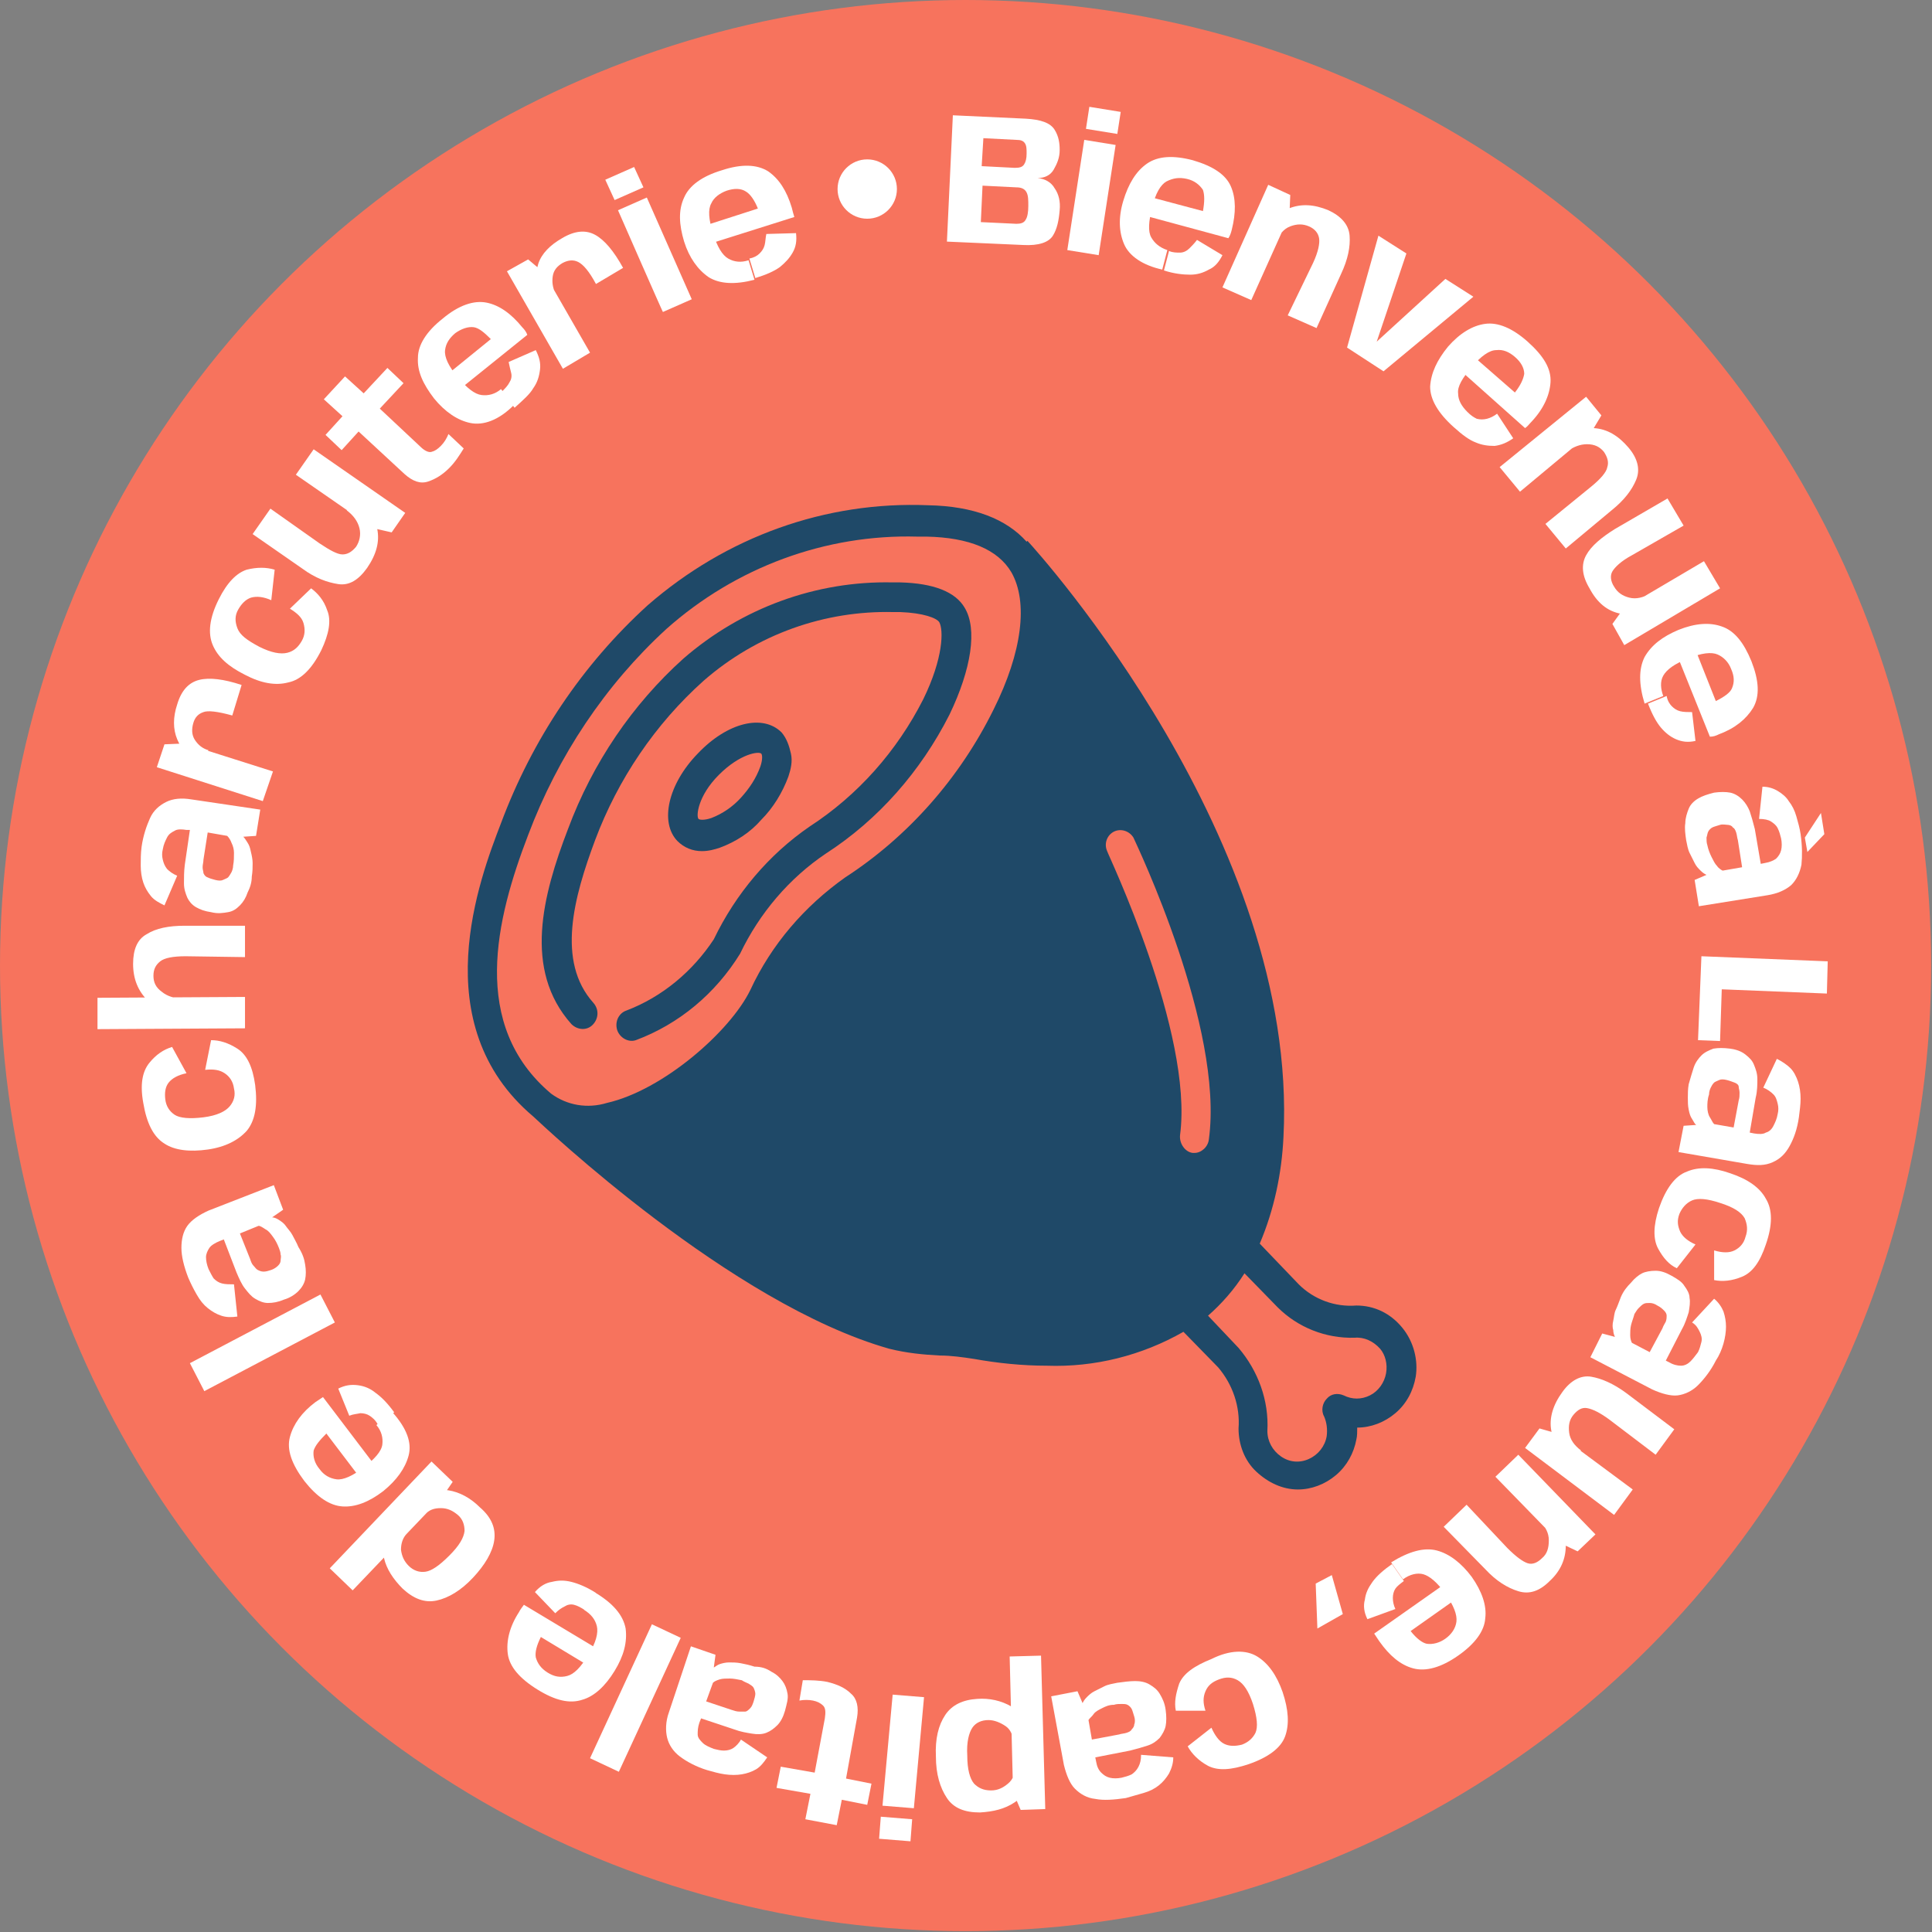 <svg xmlns="http://www.w3.org/2000/svg" xmlns:xlink="http://www.w3.org/1999/xlink" id="Calque_2_00000171686461555140773930000007069312494276185743_" x="0px" y="0px" viewBox="0 0 227.9 227.9" style="enable-background:new 0 0 227.9 227.9;" xml:space="preserve"><rect x="0" y="0" width="227.9" height="227.9" fill="#808080" stroke="none"/><style type="text/css">	.st0{fill:#F7735D;}	.st1{fill:#1F4968;}	.st2{fill:#FFFFFF;}</style><g id="Calque_1-2">	<g>		<g>			<circle class="st0" cx="113.9" cy="113.9" r="113.9"></circle>			<g>				<path class="st1" d="M69.9,120.9c0.7-0.7,0.8-1.8,0.1-2.6c-4.4-4.9-2.3-12.5,0.2-19.2l0,0c2.7-7.2,7.1-13.7,12.8-18.8     c6.3-5.5,14.3-8.3,22.4-8.1h0.8c2.7,0.1,4.3,0.7,4.6,1.2c0.5,0.9,0.5,4.2-1.9,9.1l0,0c-3.1,6.1-7.7,11.3-13.4,15     c-4.8,3.3-8.7,7.9-11.3,13.3c-2.5,3.8-6.1,6.8-10.3,8.4c-0.9,0.3-1.4,1.3-1.1,2.3c0.3,0.9,1.3,1.5,2.2,1.2     c5.1-1.9,9.4-5.5,12.3-10.2c2.3-4.8,5.8-8.9,10.1-11.8c6.2-4,11.2-9.7,14.6-16.4c2.6-5.4,3.3-10.1,1.8-12.6     c-1.1-1.9-3.7-2.9-7.6-3h-0.9c-9-0.2-17.8,3-24.7,9C74.6,83.1,69.9,90,67,97.8c-3,7.8-5.3,16.6,0.4,23     C68.1,121.5,69.2,121.6,69.9,120.9L69.9,120.9L69.9,120.9z"></path>				<path class="st1" d="M84.9,100c1.9-0.7,3.6-1.8,4.9-3.3c1.4-1.4,2.5-3.2,3.2-5.1c0.3-0.9,0.5-1.8,0.3-2.7s-0.5-1.8-1.1-2.5     c-2.2-2.2-6.4-1.2-9.9,2.5c-3.5,3.6-4.5,8.1-2.4,10.3l0,0c0.8,0.8,1.8,1.2,2.9,1.2C83.6,100.4,84.3,100.2,84.9,100L84.9,100     L84.9,100z M82.4,96.6c-0.3-0.3-0.1-2.7,2.4-5.2s4.7-2.8,5-2.5c0.1,0.1,0.2,0.6-0.1,1.5c-0.5,1.4-1.3,2.6-2.3,3.7     c-1,1.1-2.2,1.9-3.5,2.4C83,96.8,82.5,96.7,82.4,96.6C82.4,96.6,82.4,96.6,82.4,96.6z"></path>				<path class="st1" d="M165.4,156.6c-1.4-1.7-3.3-2.6-5.4-2.6c-2.5,0.2-5-0.7-6.8-2.5l-4.6-4.8l0,0c1.7-4,2.6-8.3,2.8-12.6     c1.8-34.9-28.9-68.9-30.2-70.3l-0.1,0.1c-2.4-2.7-6.3-4.2-11.6-4.3c-12.1-0.5-23.8,3.7-33.1,11.8c-7.7,7-13.6,15.8-17.3,25.7     c-2.5,6.5-9.1,23.7,3.8,34.6c1.2,1.1,23.3,22.1,42,27.4l0,0c2,0.5,4,0.7,6,0.8c1.3,0,2.7,0.2,4,0.4c2.8,0.5,5.7,0.8,8.6,0.8     c5.6,0.2,11.2-1.2,16.1-4l4.1,4.2l0,0c1.7,2,2.6,4.6,2.4,7.2c0,1.9,0.7,3.8,2.1,5.1s3.1,2.1,4.9,2.1c1.6,0,3.2-0.6,4.5-1.7     s2.1-2.6,2.4-4.2c0.1-0.4,0.1-0.9,0.1-1.4c1.6,0,3.2-0.6,4.5-1.7s2.1-2.6,2.4-4.3C167.3,160.5,166.8,158.3,165.4,156.6     L165.4,156.6L165.4,156.6z M130.6,100.4c-0.4-0.9,0-1.9,0.8-2.3c0.8-0.4,1.8-0.1,2.3,0.7c0.4,0.9,10.7,22.4,8.9,35.6     c-0.1,0.9-0.9,1.6-1.7,1.6c-0.1,0-0.2,0-0.2,0c-0.9-0.1-1.6-1.1-1.5-2.1C140.8,121.8,130.6,100.6,130.6,100.4L130.6,100.4     L130.6,100.4z M62.3,98.5c3.5-9.3,9.1-17.7,16.3-24.3c8.2-7.3,18.8-11.2,29.6-10.9c0.4,0,0.7,0,1.1,0c5,0.1,8.4,1.5,10,4.2     c2,3.5,1.3,9.4-2.1,16.2l0,0c-4,8.1-10.1,15-17.5,19.8c-4.8,3.4-8.7,7.9-11.2,13.3c-2.4,4.9-10.3,11.8-16.9,13.3l0,0     c-2.3,0.7-4.7,0.3-6.6-1.1C55.4,120.9,58.5,108.4,62.3,98.5L62.3,98.5L62.3,98.5z M163.5,162c-0.2,1.1-0.9,2.1-1.9,2.6     c-1,0.5-2.1,0.5-3.1,0c-0.7-0.3-1.5-0.2-2,0.4c-0.5,0.5-0.7,1.4-0.3,2.1c0.3,0.7,0.4,1.5,0.3,2.3c-0.2,1.2-1,2.2-2.1,2.7     s-2.3,0.4-3.3-0.3c-1-0.7-1.6-1.8-1.6-3c0.2-3.6-1.1-7.1-3.4-9.8l-3.6-3.8l0,0c1.6-1.4,3.1-3.1,4.3-5l3.9,4l0,0     c2.4,2.4,5.7,3.7,9.1,3.6c1.1-0.1,2.2,0.4,3,1.3C163.4,159.8,163.7,160.9,163.5,162L163.5,162L163.5,162z"></path>			</g>			<g>				<path class="st2" d="M112.4,13.6l8.6,0.4c1.8,0.1,2.9,0.5,3.4,1.3s0.6,1.6,0.6,2.4c0,0.9-0.3,1.6-0.7,2.3c-0.4,0.7-1.1,1-1.9,1     c0.9,0.1,1.6,0.5,2,1.2c0.5,0.7,0.7,1.6,0.6,2.6c-0.1,1.2-0.3,2.2-0.8,3c-0.5,0.8-1.7,1.2-3.5,1.1l-9-0.4L112.4,13.6z      M119.9,26.4c0.5,0,0.9-0.1,1.1-0.5c0.2-0.3,0.3-0.9,0.3-1.6c0-0.7,0-1.2-0.2-1.6s-0.6-0.6-1.2-0.6l-4-0.2l-0.2,4.3L119.9,26.4     L119.9,26.4z M119.7,19.8c0.6,0,0.9-0.1,1.1-0.4s0.3-0.7,0.3-1.3c0-0.5,0-0.9-0.2-1.2c-0.2-0.3-0.5-0.4-1-0.4l-3.9-0.2l-0.2,3.3     L119.7,19.8L119.7,19.8z"></path>				<path class="st2" d="M127.9,16.5l3.7,0.6l-2,13l-3.7-0.6L127.9,16.5L127.9,16.5z M132.2,13.2l-0.4,2.6l-3.7-0.6l0.4-2.6     L132.2,13.2z"></path>				<path class="st2" d="M132.6,28.8c-0.6-1.4-0.7-3.1-0.1-5.1c0.6-2,1.5-3.5,2.8-4.4c1.3-0.9,3.1-1,5.4-0.4     c2.4,0.7,3.9,1.7,4.5,3.1c0.6,1.4,0.6,3.1,0.1,5.1c-0.1,0.4-0.2,0.7-0.4,1l-9.6-2.6l0.6-2.2l6,1.6c0.2-1.1,0.2-1.9,0-2.5     c-0.4-0.6-1-1.1-1.9-1.3c-0.9-0.2-1.6-0.1-2.4,0.3c-0.7,0.4-1.3,1.4-1.7,3.1c-0.4,1.6-0.5,2.8-0.1,3.5c0.4,0.7,1,1.2,1.9,1.5     l-0.6,2.3C134.8,31.3,133.2,30.2,132.6,28.8L132.6,28.8z M139.2,29.8c0.4,0,0.8-0.2,1.1-0.5c0.3-0.3,0.6-0.6,0.9-1l3,1.8     c-0.4,0.8-0.9,1.4-1.6,1.7c-0.7,0.4-1.4,0.6-2.2,0.6c-0.8,0-1.9-0.1-3.1-0.5l0.6-2.3C138.3,29.8,138.8,29.8,139.2,29.8     L139.2,29.8z"></path>				<path class="st2" d="M149.6,21.8l2.6,1.2l-0.1,2.4l-4.5,10l-3.4-1.5L149.6,21.8L149.6,21.8z M154.9,31c0.6-1.3,0.8-2.3,0.7-2.9     s-0.5-1.1-1.2-1.4c-0.7-0.3-1.4-0.3-2.2,0s-1.3,1-1.8,1.9l-1.3-1.5c0.5-1.1,1.5-1.9,2.9-2.5c1.5-0.6,3-0.5,4.7,0.2     c1.5,0.7,2.4,1.7,2.5,3s-0.2,2.8-1,4.5l-2.9,6.4l-3.4-1.5L154.9,31L154.9,31z"></path>				<path class="st2" d="M162.6,27.8l3.3,2.1l-3.5,10.4h0l8.1-7.4l3.3,2.1l-10.6,8.8l-4.3-2.8L162.6,27.8L162.6,27.8z"></path>				<path class="st2" d="M168.7,45.6c0.1-1.6,0.8-3.1,2.1-4.7c1.4-1.6,2.9-2.5,4.4-2.7s3.2,0.5,5,2.1c1.9,1.7,2.8,3.2,2.7,4.8     c-0.1,1.5-0.8,3.1-2.2,4.6c-0.3,0.3-0.5,0.6-0.8,0.8l-7.4-6.6l1.5-1.7l4.7,4.1c0.7-0.9,1-1.6,1.1-2.2c0-0.7-0.4-1.4-1.1-2     c-0.7-0.6-1.4-0.9-2.2-0.8c-0.8,0-1.8,0.7-2.9,2c-1.1,1.3-1.7,2.3-1.6,3.1c0,0.8,0.4,1.5,1.1,2.2l-1.6,1.8     C169.6,48.7,168.7,47.1,168.7,45.6L168.7,45.6z M174.2,49.4c0.4,0.1,0.8,0.1,1.2,0c0.4-0.1,0.8-0.3,1.2-0.6l1.9,2.9     c-0.7,0.5-1.4,0.8-2.2,0.9c-0.8,0-1.5-0.1-2.2-0.4c-0.8-0.3-1.6-0.9-2.6-1.8l1.6-1.8C173.5,49,173.8,49.2,174.2,49.4L174.2,49.4     z"></path>				<path class="st2" d="M187.1,46.8l1.8,2.2l-1.2,2l-8.4,7l-2.4-2.9L187.1,46.8L187.1,46.8z M187.7,57.4c1.1-0.9,1.8-1.7,1.9-2.3     c0.2-0.6,0-1.2-0.4-1.8c-0.5-0.6-1.1-0.9-2-0.9c-0.8,0-1.6,0.3-2.4,0.9l-0.5-1.9c0.9-0.7,2.1-1,3.7-0.9c1.6,0.1,2.9,0.9,4.1,2.3     c1.1,1.3,1.4,2.6,0.9,3.8s-1.4,2.4-2.9,3.6l-5.4,4.5l-2.4-2.9L187.7,57.4L187.7,57.4z"></path>				<path class="st2" d="M192.5,65.5c-1.3,0.7-2,1.4-2.3,1.9s-0.2,1.2,0.2,1.8c0.4,0.7,1,1.1,1.8,1.3c0.8,0.2,1.6,0,2.5-0.5l0.3,2     c-1,0.6-2.2,0.7-3.8,0.4s-2.8-1.3-3.7-3c-0.9-1.5-1-2.8-0.4-3.9c0.6-1.1,1.8-2.1,3.4-3.1l6.2-3.6l1.9,3.2L192.5,65.5L192.5,65.5     z M191.5,71.8l9.5-5.6l1.9,3.2l-11.3,6.7l-1.4-2.5L191.5,71.8L191.5,71.8z"></path>				<path class="st2" d="M194,77.5c0.8-1.4,2.1-2.4,4-3.2c2-0.8,3.7-0.9,5.1-0.4c1.5,0.5,2.6,1.9,3.5,4.1c0.9,2.3,1,4.1,0.2,5.5     c-0.8,1.3-2.1,2.4-4,3.1c-0.4,0.2-0.7,0.3-1.1,0.3l-3.7-9.2l2.1-0.8l2.3,5.8c1-0.5,1.7-1,1.9-1.5c0.3-0.7,0.3-1.4-0.1-2.3     c-0.3-0.8-0.9-1.4-1.6-1.7s-1.9-0.2-3.5,0.5c-1.6,0.6-2.5,1.3-2.9,2c-0.4,0.7-0.3,1.6,0,2.4l-2.2,0.9     C193.3,80.7,193.3,78.9,194,77.5L194,77.5z M197.2,83.3c0.3,0.3,0.6,0.5,1,0.6c0.4,0.1,0.9,0.1,1.4,0.1l0.4,3.4     c-0.9,0.2-1.6,0.1-2.3-0.2c-0.7-0.3-1.3-0.8-1.8-1.4c-0.5-0.6-1-1.5-1.5-2.8l2.2-0.9C196.7,82.7,197,83.1,197.2,83.3L197.2,83.3     z"></path>				<path class="st2" d="M198.8,97.1c0-0.6,0.2-1.2,0.4-1.7c0.2-0.5,0.6-0.9,1.1-1.2c0.5-0.3,1.1-0.5,1.9-0.7c0.7-0.1,1.4-0.1,1.9,0     s1,0.4,1.4,0.8c0.4,0.4,0.7,0.9,0.9,1.4c0.2,0.6,0.4,1.3,0.6,2.1l0.7,4.1l0.5-0.1c0.6-0.1,1-0.3,1.3-0.5c0.3-0.3,0.5-0.6,0.6-1     s0.1-0.9,0-1.4c-0.1-0.4-0.2-0.8-0.4-1.2s-0.5-0.6-0.8-0.8s-0.8-0.3-1.4-0.3l0.4-3.8c0.7,0,1.3,0.2,1.8,0.5s1,0.7,1.3,1.2     c0.4,0.5,0.7,1.1,0.9,1.8s0.4,1.4,0.5,2.1c0.2,1.4,0.2,2.6,0.1,3.6c-0.2,1-0.6,1.8-1.2,2.4c-0.7,0.6-1.6,1-2.8,1.2l-8.1,1.3     l-0.5-3.1l1.4-0.6c-0.2-0.1-0.4-0.2-0.7-0.5s-0.5-0.5-0.7-0.9c-0.2-0.4-0.4-0.8-0.6-1.2s-0.3-1-0.4-1.5     C198.8,98.4,198.7,97.7,198.8,97.1L198.8,97.1z M201.9,101.1c0.2,0.4,0.4,0.8,0.6,1c0.2,0.3,0.5,0.5,0.7,0.6l2.3-0.4l-0.5-3.2     c-0.1-0.3-0.1-0.6-0.2-0.9c-0.1-0.3-0.2-0.5-0.4-0.6c-0.1-0.2-0.4-0.3-0.6-0.3s-0.6-0.1-0.9,0s-0.7,0.2-0.9,0.3     c-0.2,0.1-0.4,0.3-0.5,0.5s-0.1,0.4-0.2,0.7c0,0.3,0,0.6,0.1,0.9C201.5,100.2,201.7,100.7,201.9,101.1L201.9,101.1z M214.8,95.9     l0.4,2.5l-2,2.1l-0.3-1.7L214.8,95.9L214.8,95.9z"></path>				<path class="st2" d="M215.6,113.4l-0.1,3.8l-12.4-0.5l-0.2,6.1l-2.6-0.1l0.4-9.9L215.6,113.4L215.6,113.4z"></path>				<path class="st2" d="M199.8,125.9c0.2-0.6,0.6-1.1,0.9-1.4c0.4-0.4,0.9-0.6,1.4-0.8c0.6-0.1,1.2-0.1,2,0     c0.7,0.1,1.3,0.3,1.8,0.7s0.8,0.7,1,1.2c0.2,0.5,0.4,1,0.4,1.7c0,0.6,0,1.4-0.2,2.2l-0.7,4.1l0.5,0.1c0.6,0.1,1.1,0.1,1.4-0.1     c0.4-0.1,0.7-0.4,0.9-0.8c0.2-0.4,0.4-0.8,0.5-1.4c0.1-0.4,0.1-0.8,0-1.2s-0.2-0.8-0.5-1.1c-0.3-0.3-0.7-0.6-1.2-0.8l1.6-3.4     c0.6,0.3,1.2,0.7,1.6,1.1s0.7,1,0.9,1.6c0.2,0.6,0.3,1.3,0.3,2c0,0.7-0.1,1.4-0.2,2.2c-0.2,1.4-0.6,2.5-1.1,3.4     c-0.5,0.9-1.1,1.5-2,1.9s-1.8,0.4-3,0.2l-8.1-1.4l0.6-3.1l1.5-0.1c-0.2-0.1-0.3-0.4-0.5-0.7s-0.3-0.6-0.4-1.1s-0.1-0.9-0.1-1.4     c0-0.5,0-1,0.1-1.6C199.4,127.2,199.6,126.5,199.8,125.9L199.8,125.9z M201.4,130.6c0,0.4,0.1,0.9,0.3,1.2s0.3,0.6,0.5,0.8     l2.3,0.4l0.6-3.2c0.1-0.3,0.1-0.6,0.1-0.9s-0.1-0.5-0.1-0.7s-0.2-0.4-0.5-0.5s-0.5-0.2-0.9-0.3s-0.7-0.1-0.9,0     c-0.2,0.1-0.5,0.2-0.6,0.3c-0.2,0.2-0.3,0.4-0.4,0.6s-0.2,0.5-0.2,0.8C201.4,129.7,201.4,130.2,201.4,130.6L201.4,130.6z"></path>				<path class="st2" d="M199,138.2c1.4-0.6,3.1-0.5,5.1,0.2c2.1,0.7,3.5,1.7,4.2,3c0.8,1.3,0.8,3.1,0,5.4c-0.7,2.1-1.6,3.3-2.8,3.8     c-1.2,0.5-2.3,0.6-3.3,0.4v-3.5c1,0.3,1.8,0.3,2.4,0c0.6-0.3,1.1-0.8,1.3-1.6c0.3-0.8,0.2-1.5-0.1-2.2c-0.4-0.7-1.3-1.3-2.9-1.8     c-1.5-0.5-2.6-0.6-3.3-0.3s-1.2,0.9-1.5,1.6c-0.3,0.8-0.2,1.4,0.1,2.1c0.3,0.6,0.9,1.1,1.8,1.5l-2.2,2.8     c-0.9-0.4-1.6-1.2-2.2-2.3c-0.6-1.1-0.6-2.7,0.1-4.8C196.5,140.2,197.6,138.7,199,138.2L199,138.2z"></path>				<path class="st2" d="M192.4,151.3c0.4-0.5,0.9-0.9,1.3-1.1s1-0.3,1.6-0.3c0.6,0,1.2,0.2,1.9,0.6c0.7,0.4,1.2,0.7,1.5,1.2     c0.3,0.4,0.6,0.9,0.6,1.4c0.1,0.5,0,1.1-0.1,1.7c-0.2,0.6-0.4,1.3-0.8,2l-1.9,3.7l0.4,0.2c0.5,0.3,1,0.4,1.4,0.4     s0.8-0.2,1.1-0.5c0.3-0.3,0.6-0.7,0.9-1.1c0.2-0.4,0.3-0.8,0.4-1.2s0-0.8-0.2-1.2c-0.2-0.4-0.4-0.8-0.9-1.1l2.6-2.8     c0.5,0.4,0.9,1,1.1,1.5c0.2,0.6,0.3,1.2,0.3,1.8c0,0.6-0.1,1.3-0.3,2c-0.2,0.7-0.5,1.4-0.9,2c-0.6,1.2-1.4,2.2-2.1,2.9     s-1.6,1.1-2.4,1.2s-1.9-0.2-3-0.7l-7.3-3.8l1.4-2.8l1.5,0.4c-0.1-0.2-0.2-0.5-0.2-0.8c-0.1-0.3-0.1-0.7,0-1.1s0.1-0.9,0.3-1.3     s0.4-1,0.6-1.5C191.5,152.3,191.9,151.8,192.4,151.3L192.4,151.3z M192.4,156.3c-0.1,0.4-0.1,0.9-0.1,1.2c0,0.4,0.1,0.7,0.2,0.9     l2.1,1.1l1.5-2.8c0.1-0.3,0.3-0.6,0.4-0.8c0.1-0.3,0.1-0.5,0.1-0.7s-0.1-0.4-0.3-0.6s-0.4-0.4-0.8-0.6c-0.3-0.2-0.6-0.3-0.9-0.3     c-0.3,0-0.5,0-0.7,0.1s-0.4,0.3-0.6,0.5s-0.3,0.4-0.5,0.7C192.7,155.4,192.5,155.9,192.4,156.3L192.4,156.3z"></path>				<path class="st2" d="M183.7,169.1l8.9,6.6l-2.2,3l-10.5-7.9l1.7-2.3L183.7,169.1L183.7,169.1z M189.9,167.5     c-1.2-0.9-2.1-1.3-2.7-1.4s-1.1,0.2-1.6,0.8c-0.5,0.6-0.6,1.3-0.5,2.1s0.6,1.5,1.4,2.1l-1.7,1c-0.9-0.7-1.5-1.8-1.8-3.3     c-0.3-1.5,0.2-3.1,1.3-4.6c1-1.4,2.2-2,3.4-1.8s2.6,0.8,4.1,1.9l5.7,4.3l-2.2,3L189.9,167.5L189.9,167.5z"></path>				<path class="st2" d="M177.8,182.6c1,1,1.8,1.6,2.4,1.8s1.2-0.1,1.7-0.6c0.6-0.5,0.8-1.2,0.8-2.1s-0.4-1.6-1.1-2.3l1.9-0.7     c0.8,0.8,1.2,2,1.2,3.6s-0.6,3-1.9,4.2c-1.2,1.2-2.4,1.6-3.7,1.2c-1.3-0.4-2.6-1.2-3.9-2.6l-4.9-5l2.7-2.6L177.8,182.6     L177.8,182.6z M188.2,181l-2.1,2l-2.1-1l-7.6-7.8l2.7-2.6L188.2,181L188.2,181z"></path>				<path class="st2" d="M164.6,187.4c-0.2,0.3-0.3,0.7-0.3,1.1c0,0.4,0.1,0.9,0.3,1.3l-3.3,1.2c-0.4-0.8-0.5-1.6-0.3-2.3     c0.1-0.8,0.4-1.4,0.9-2.1c0.5-0.7,1.3-1.4,2.3-2.1l1.4,2C165.2,186.8,164.8,187.1,164.6,187.4L164.6,187.4z M169.5,182.9     c1.5,0.4,2.9,1.5,4.1,3.1c1.2,1.7,1.8,3.4,1.6,4.9c-0.1,1.5-1.2,3-3.2,4.4c-2,1.4-3.8,1.9-5.3,1.5c-1.5-0.4-2.8-1.5-4-3.2     c-0.2-0.3-0.4-0.6-0.6-0.9l8.1-5.7l1.3,1.8l-5.1,3.6c0.7,0.9,1.4,1.4,1.9,1.5c0.7,0.1,1.5-0.1,2.2-0.6c0.7-0.5,1.2-1.2,1.3-2     c0.1-0.8-0.3-1.9-1.3-3.3c-1-1.4-1.9-2.1-2.6-2.3s-1.6,0-2.4,0.6l-1.4-2C166.2,183,168,182.5,169.5,182.9L169.5,182.9z"></path>				<path class="st2" d="M158.4,190.4l-3,1.7l-0.2-5.3l1.9-1L158.4,190.4L158.4,190.4z"></path>				<path class="st2" d="M148.3,195.4c1.3,0.8,2.3,2.2,3,4.2c0.7,2.1,0.8,3.8,0.3,5.2s-2,2.5-4.3,3.3c-2.1,0.7-3.6,0.8-4.8,0.2     c-1.1-0.6-1.9-1.4-2.4-2.3l2.8-2.2c0.4,0.9,0.9,1.6,1.5,1.9c0.6,0.3,1.3,0.3,2.1,0.1c0.8-0.3,1.3-0.8,1.6-1.4     c0.3-0.7,0.2-1.8-0.3-3.4c-0.5-1.5-1.1-2.4-1.8-2.8c-0.7-0.4-1.4-0.4-2.2-0.1c-0.8,0.3-1.3,0.7-1.6,1.4s-0.3,1.4,0,2.3l-3.5,0     c-0.2-1,0-2,0.4-3.2c0.5-1.2,1.8-2.1,3.8-2.9C145.1,194.6,147,194.6,148.3,195.4L148.3,195.4z"></path>				<path class="st2" d="M133.9,198.3c0.6,0,1.2,0.1,1.7,0.4s0.9,0.6,1.2,1.1s0.6,1.1,0.7,1.9c0.1,0.7,0.1,1.4,0,1.9s-0.4,1-0.7,1.4     c-0.4,0.4-0.8,0.7-1.4,0.9c-0.6,0.2-1.3,0.4-2.1,0.6l-4.1,0.8l0.1,0.5c0.1,0.6,0.3,1,0.6,1.3c0.3,0.3,0.6,0.5,1,0.6     s0.9,0.1,1.4,0c0.4-0.1,0.8-0.2,1.2-0.4c0.3-0.2,0.6-0.5,0.8-0.9c0.2-0.4,0.3-0.8,0.3-1.4l3.8,0.3c0,0.7-0.2,1.3-0.5,1.9     c-0.3,0.5-0.7,1-1.2,1.4c-0.5,0.4-1.1,0.7-1.8,0.9c-0.7,0.2-1.4,0.4-2.1,0.6c-1.4,0.2-2.6,0.3-3.6,0.1c-1-0.1-1.8-0.6-2.4-1.2     c-0.6-0.6-1-1.6-1.3-2.8l-1.5-8.1l3.1-0.6l0.6,1.4c0.1-0.2,0.2-0.4,0.5-0.7c0.2-0.2,0.5-0.5,0.9-0.7c0.4-0.2,0.8-0.4,1.2-0.6     s1-0.3,1.5-0.4C132.5,198.4,133.3,198.3,133.9,198.3L133.9,198.3z M130,201.5c-0.4,0.2-0.8,0.4-1,0.7s-0.5,0.5-0.6,0.7l0.4,2.3     l3.2-0.6c0.3-0.1,0.6-0.1,0.9-0.2s0.5-0.2,0.6-0.4c0.2-0.2,0.3-0.4,0.3-0.6c0.1-0.2,0.1-0.6,0-0.9s-0.2-0.7-0.3-0.9     c-0.1-0.2-0.3-0.4-0.5-0.5c-0.2-0.1-0.4-0.1-0.7-0.1c-0.3,0-0.6,0-0.9,0.1C130.8,201.1,130.4,201.3,130,201.5L130,201.5z"></path>				<path class="st2" d="M119.3,201.3c1.2,0.7,1.8,1.5,1.8,2.4l-1.6,1.7c0-0.7-0.3-1.4-0.9-1.8s-1.3-0.7-2-0.7     c-0.8,0-1.5,0.3-1.9,0.9c-0.4,0.6-0.7,1.7-0.6,3.3c0,1.6,0.3,2.7,0.8,3.3c0.5,0.5,1.1,0.8,2,0.8c0.8,0,1.4-0.3,2-0.8     s0.8-1.1,0.8-1.9l1.7,1.6c0,0.9-0.5,1.7-1.7,2.5s-2.5,1.1-4.1,1.2c-1.8,0-3.1-0.5-3.9-1.7c-0.8-1.2-1.3-2.8-1.3-4.9     c-0.1-2.1,0.3-3.7,1.1-4.9c0.8-1.2,2.1-1.8,3.8-1.9C116.7,200.3,118.1,200.6,119.3,201.3L119.3,201.3z M123.3,213.4l-2.9,0.1     l-0.9-2.1l-0.4-16l3.7-0.1L123.3,213.4z"></path>				<path class="st2" d="M103.7,216.9l0.2-2.6l3.7,0.3l-0.2,2.6L103.7,216.9z M107.8,213.3l-3.7-0.3l1.2-13.1l3.7,0.3L107.8,213.3z"></path>				<path class="st2" d="M100.4,199.8c0.7,0.6,0.9,1.6,0.7,2.8l-1.3,7.2l3,0.6l-0.5,2.5l-3-0.6l-0.6,3l-3.7-0.7l0.6-3l-4-0.7     l0.5-2.5l4,0.7l1.2-6.4c0.1-0.7,0.1-1.2-0.2-1.5c-0.3-0.3-0.7-0.5-1.2-0.6c-0.5-0.1-1.1-0.1-1.6,0l0.4-2.4c0.9,0,1.9,0,2.9,0.2     C98.8,198.7,99.7,199.1,100.4,199.8L100.4,199.8z"></path>				<path class="st2" d="M91,197.2c0.6,0.3,1,0.7,1.3,1.1c0.3,0.4,0.5,0.9,0.6,1.5c0.1,0.6-0.1,1.2-0.3,2c-0.2,0.7-0.5,1.3-0.9,1.7     s-0.8,0.7-1.3,0.9s-1.1,0.2-1.7,0.1c-0.6-0.1-1.3-0.2-2.1-0.5l-3.9-1.3l-0.2,0.5c-0.2,0.6-0.2,1-0.2,1.4s0.3,0.7,0.6,1     c0.3,0.3,0.8,0.5,1.3,0.7c0.4,0.1,0.8,0.2,1.2,0.2s0.8-0.1,1.1-0.3s0.7-0.6,0.9-1l3.1,2.1c-0.4,0.6-0.8,1.1-1.3,1.4     c-0.5,0.3-1.1,0.5-1.7,0.6c-0.6,0.1-1.3,0.1-2,0s-1.4-0.3-2.1-0.5c-1.3-0.4-2.4-1-3.2-1.6c-0.8-0.6-1.3-1.4-1.5-2.2     s-0.2-1.9,0.2-3l2.6-7.8l2.9,1l-0.2,1.5c0.2-0.1,0.4-0.3,0.7-0.4c0.3-0.1,0.7-0.2,1.1-0.2c0.4,0,0.9,0,1.4,0.1s1,0.2,1.6,0.4     C89.8,196.6,90.4,196.8,91,197.2L91,197.2z M86.1,198c-0.4,0-0.9,0-1.2,0.1s-0.6,0.2-0.8,0.4l-0.8,2.2l3,1     c0.3,0.1,0.6,0.2,0.9,0.2c0.3,0,0.5,0,0.7,0s0.4-0.2,0.6-0.4s0.3-0.5,0.4-0.8s0.2-0.7,0.2-0.9s-0.1-0.5-0.2-0.7     c-0.1-0.2-0.3-0.3-0.6-0.5c-0.2-0.1-0.5-0.2-0.8-0.4C87,198.1,86.5,198,86.1,198L86.1,198z"></path>				<path class="st2" d="M73,209l-3.4-1.6l7.3-15.8l3.4,1.6L73,209z"></path>				<path class="st2" d="M73.8,192.1c0.2,1.6-0.2,3.2-1.3,5c-1.1,1.8-2.4,3-3.8,3.4c-1.5,0.5-3.2,0.1-5.3-1.2     c-2.1-1.3-3.3-2.7-3.5-4.2c-0.2-1.5,0.2-3.2,1.3-4.9c0.2-0.4,0.4-0.6,0.6-0.9l8.5,5.1l-1.2,1.9l-5.3-3.2c-0.5,1-0.7,1.8-0.6,2.4     c0.2,0.7,0.6,1.3,1.4,1.8c0.8,0.5,1.5,0.6,2.3,0.4c0.8-0.2,1.6-1,2.5-2.5c0.9-1.4,1.2-2.6,1-3.4c-0.2-0.8-0.7-1.4-1.5-1.9     l1.2-2.1C72.3,189.1,73.5,190.5,73.8,192.1L73.8,192.1z M67.7,189.3c-0.4-0.1-0.8,0-1.1,0.2c-0.4,0.2-0.7,0.4-1.1,0.8l-2.4-2.5     c0.6-0.7,1.3-1.1,2-1.2c0.8-0.2,1.5-0.2,2.3,0c0.8,0.2,1.8,0.6,2.9,1.3l-1.2,2.1C68.5,189.6,68.1,189.4,67.7,189.3L67.7,189.3z"></path>				<path class="st2" d="M52.3,176.4l-10.7,11.2l-2.7-2.6l12-12.6l2.5,2.4L52.3,176.4L52.3,176.4z M58.3,181.7     c-0.2,1.4-1.1,2.9-2.5,4.4c-1.4,1.5-2.9,2.4-4.3,2.7s-2.7-0.2-4-1.4c-1.1-1.1-1.9-2.3-2.2-3.6c-0.3-1.3-0.2-2.3,0.4-2.9l2.3,0     c-0.5,0.5-0.7,1.2-0.7,1.9c0.1,0.8,0.4,1.4,0.9,1.9c0.6,0.6,1.3,0.8,2,0.7s1.6-0.7,2.8-1.9s1.7-2.1,1.8-2.9     c0-0.7-0.2-1.4-0.8-1.9c-0.6-0.5-1.2-0.8-2-0.8c-0.8,0-1.4,0.2-1.9,0.8l-0.1-2.3c0.6-0.6,1.6-0.8,2.9-0.6s2.6,0.9,3.7,2     C58,179,58.5,180.3,58.3,181.7L58.3,181.7z"></path>				<path class="st2" d="M48.2,171.7c-0.4,1.5-1.4,2.9-3,4.2c-1.7,1.3-3.3,1.9-4.8,1.8c-1.5-0.1-3-1.1-4.5-3c-1.5-2-2.1-3.7-1.7-5.2     c0.4-1.5,1.4-2.9,3-4.1c0.3-0.2,0.6-0.4,0.9-0.6l6,7.9l-1.8,1.4l-3.8-5c-0.8,0.8-1.3,1.4-1.5,2c-0.1,0.7,0.1,1.5,0.7,2.2     c0.5,0.7,1.2,1.1,2,1.2c0.8,0.1,1.9-0.4,3.2-1.4c1.3-1,2.1-1.9,2.2-2.7c0.1-0.8-0.1-1.6-0.7-2.3l1.9-1.5     C48,168.5,48.6,170.2,48.2,171.7L48.2,171.7z M43.6,167c-0.3-0.2-0.7-0.3-1.1-0.3c-0.4,0.1-0.8,0.1-1.3,0.3l-1.3-3.2     c0.8-0.4,1.5-0.5,2.3-0.4c0.8,0.1,1.5,0.4,2.1,0.9c0.7,0.5,1.4,1.2,2.2,2.3l-1.9,1.5C44.3,167.5,43.9,167.2,43.6,167L43.6,167z"></path>				<path class="st2" d="M24.1,164.1l-1.7-3.3l15.4-8.1l1.7,3.3C39.5,156,24.1,164.1,24.1,164.1z"></path>				<path class="st2" d="M36,149.2c0.1,0.6,0.1,1.2,0,1.7s-0.4,1-0.8,1.4c-0.4,0.4-1,0.8-1.7,1c-0.7,0.3-1.3,0.4-1.9,0.4     c-0.5,0-1-0.2-1.5-0.5s-0.8-0.7-1.2-1.2c-0.4-0.5-0.7-1.2-1-1.9l-1.5-3.9l-0.5,0.2c-0.5,0.2-1,0.5-1.2,0.8     c-0.2,0.3-0.4,0.7-0.4,1.1c0,0.4,0.1,0.9,0.3,1.4c0.2,0.4,0.4,0.8,0.6,1.1c0.3,0.3,0.6,0.5,1,0.6c0.4,0.1,0.9,0.1,1.4,0.1     l0.4,3.8c-0.7,0.1-1.3,0.1-1.9-0.1s-1.1-0.5-1.6-0.9c-0.5-0.4-0.9-0.9-1.3-1.6s-0.7-1.3-1-2c-0.5-1.3-0.8-2.5-0.8-3.5     c0-1,0.2-1.9,0.7-2.6c0.5-0.7,1.4-1.3,2.5-1.8l7.7-3l1.1,2.9l-1.3,0.9c0.2,0,0.5,0.1,0.8,0.3c0.3,0.2,0.6,0.4,0.8,0.7     s0.6,0.7,0.8,1.1s0.5,0.9,0.7,1.4C35.7,147.9,35.9,148.5,36,149.2L36,149.2z M32.2,145.9c-0.3-0.4-0.5-0.7-0.9-0.9     c-0.3-0.2-0.6-0.4-0.8-0.4l-2.2,0.9l1.2,3c0.1,0.3,0.2,0.6,0.4,0.8s0.3,0.4,0.5,0.5c0.2,0.1,0.4,0.2,0.7,0.2     c0.3,0,0.6-0.1,0.9-0.2c0.3-0.1,0.6-0.3,0.8-0.5s0.3-0.4,0.3-0.6c0-0.2,0.1-0.5,0-0.7c0-0.3-0.1-0.5-0.2-0.8     C32.7,146.7,32.5,146.3,32.2,145.9L32.2,145.9z"></path>				<path class="st2" d="M29.1,133.4c-1,1.1-2.5,1.9-4.6,2.2c-2.1,0.3-3.9,0.1-5.1-0.7c-1.3-0.8-2.1-2.4-2.5-4.8     c-0.4-2.2-0.1-3.7,0.7-4.7c0.8-1,1.7-1.6,2.7-1.9l1.7,3.1c-1,0.2-1.7,0.6-2.1,1.1c-0.4,0.5-0.5,1.2-0.4,2     c0.1,0.8,0.5,1.4,1.1,1.8s1.8,0.5,3.4,0.3c1.6-0.2,2.6-0.7,3.1-1.3s0.7-1.3,0.5-2.1c-0.1-0.8-0.5-1.4-1.1-1.8     c-0.6-0.4-1.3-0.5-2.3-0.4l0.7-3.5c1,0,2,0.3,3.1,1s1.8,2.1,2.1,4.3C30.4,130.4,30.1,132.2,29.1,133.4L29.1,133.4z"></path>				<path class="st2" d="M11.5,121.4l0-3.7l17.4-0.1l0,3.7L11.5,121.4z M21.9,112.8c-1.5,0-2.5,0.2-3,0.6c-0.5,0.4-0.8,0.9-0.8,1.7     c0,0.8,0.3,1.4,1,1.9c0.6,0.5,1.5,0.8,2.5,0.8l-0.8,1.8c-1.2,0-2.3-0.5-3.4-1.6c-1.1-1.1-1.7-2.5-1.7-4.3c0-1.7,0.5-2.9,1.6-3.5     c1.1-0.7,2.6-1,4.5-1l7.1,0l0,3.7L21.9,112.8L21.9,112.8z"></path>				<path class="st2" d="M29.2,105.3c-0.2,0.6-0.5,1.1-0.9,1.5c-0.4,0.4-0.8,0.7-1.4,0.8s-1.2,0.2-2,0c-0.7-0.1-1.3-0.3-1.8-0.6     s-0.8-0.7-1-1.1c-0.2-0.5-0.4-1-0.4-1.7s0-1.4,0.1-2.2l0.6-4.1L22,97.9c-0.6-0.1-1.1-0.1-1.4,0.1c-0.4,0.2-0.7,0.4-0.9,0.8     s-0.4,0.8-0.5,1.4c-0.1,0.4-0.1,0.8,0,1.2c0.1,0.4,0.2,0.7,0.5,1.1c0.3,0.3,0.7,0.6,1.2,0.8l-1.5,3.5c-0.6-0.3-1.2-0.6-1.6-1.1     c-0.4-0.5-0.7-1-0.9-1.6s-0.3-1.3-0.3-2s0-1.4,0.1-2.2c0.2-1.4,0.6-2.5,1-3.4s1.1-1.5,1.9-1.9s1.8-0.5,3-0.3l8.1,1.2l-0.5,3.1     l-1.5,0.1c0.2,0.2,0.3,0.4,0.5,0.7s0.3,0.6,0.4,1.1c0.1,0.4,0.2,0.9,0.2,1.3c0,0.5,0,1-0.1,1.6     C29.7,104.1,29.5,104.7,29.2,105.3L29.2,105.3z M27.6,100.6c0-0.4-0.1-0.8-0.3-1.2c-0.1-0.3-0.3-0.6-0.5-0.8l-2.3-0.4l-0.5,3.2     c0,0.3-0.1,0.6-0.1,0.9c0,0.3,0.1,0.5,0.1,0.7c0.1,0.2,0.2,0.4,0.5,0.5c0.2,0.1,0.5,0.2,0.9,0.3c0.4,0.1,0.7,0.1,0.9,0     c0.2-0.1,0.5-0.2,0.6-0.3s0.3-0.4,0.4-0.6c0.1-0.2,0.2-0.5,0.2-0.8C27.6,101.6,27.6,101.1,27.6,100.6L27.6,100.6z"></path>				<path class="st2" d="M18.5,90.5l0.9-2.7l2.4-0.1L32.2,91L31,94.5L18.5,90.5L18.5,90.5z M24,84c-0.6,0.2-1,0.6-1.2,1.3     c-0.2,0.7-0.2,1.4,0.2,2c0.4,0.6,0.9,1,1.6,1.2l-1.2,1.1c-1.2-0.4-2-1.2-2.5-2.4c-0.5-1.2-0.5-2.6,0-4.1     c0.5-1.7,1.4-2.6,2.6-2.9s2.9-0.1,5,0.6l-1.1,3.6C25.6,83.9,24.5,83.8,24,84L24,84z"></path>				<path class="st2" d="M34,80.5c-1.5,0.4-3.2,0.1-5.1-0.9c-2-1-3.2-2.1-3.8-3.5c-0.6-1.4-0.4-3.2,0.7-5.4c1-2,2.1-3.1,3.3-3.5     c1.2-0.3,2.3-0.3,3.3,0L32,70.8c-0.9-0.4-1.7-0.5-2.4-0.3c-0.6,0.2-1.1,0.7-1.5,1.4c-0.4,0.7-0.4,1.4-0.1,2.2s1.1,1.4,2.6,2.2     c1.4,0.7,2.5,0.9,3.3,0.7s1.3-0.7,1.7-1.4c0.4-0.7,0.4-1.4,0.2-2.1c-0.2-0.7-0.8-1.2-1.6-1.7l2.5-2.4c0.8,0.6,1.5,1.4,1.9,2.6     c0.5,1.2,0.2,2.8-0.7,4.7C36.8,78.9,35.5,80.2,34,80.5L34,80.5z"></path>				<path class="st2" d="M37.7,64.1c1.2,0.8,2.1,1.3,2.7,1.3c0.6,0,1.1-0.3,1.6-0.9c0.4-0.6,0.6-1.4,0.4-2.2s-0.7-1.5-1.5-2.1     l1.7-1.1c1,0.7,1.6,1.8,1.9,3.3c0.3,1.5-0.1,3-1.2,4.6c-1,1.4-2.1,2.1-3.4,1.9s-2.7-0.7-4.2-1.8l-5.9-4.1l2.1-3L37.7,64.1     L37.7,64.1z M44,62.3L34.9,56l2.1-3l10.8,7.5l-1.6,2.3C46.2,62.8,44,62.3,44,62.3z"></path>				<path class="st2" d="M50.5,56.8c-0.9,0.3-1.8,0-2.8-0.9l-5.4-5l-2,2.2l-1.9-1.8l2-2.2l-2.2-2l2.5-2.7l2.2,2l2.8-3l1.9,1.8     l-2.8,3l4.8,4.5c0.5,0.5,1,0.7,1.3,0.6c0.4-0.1,0.7-0.3,1.1-0.7s0.7-0.9,0.9-1.4l1.8,1.7c-0.5,0.8-1,1.6-1.7,2.3     C52.2,56,51.4,56.5,50.5,56.8L50.5,56.8z"></path>				<path class="st2" d="M55.5,49.9c-1.5-0.3-3-1.3-4.3-2.9c-1.3-1.7-2-3.2-1.9-4.8c0-1.5,1-3.1,2.9-4.6c1.9-1.6,3.7-2.2,5.2-1.9     c1.5,0.3,2.9,1.3,4.2,2.9c0.3,0.3,0.5,0.6,0.6,0.9l-7.7,6.2l-1.4-1.8l4.8-3.9c-0.8-0.8-1.4-1.3-2-1.4c-0.7-0.1-1.5,0.2-2.2,0.7     c-0.7,0.6-1.1,1.2-1.2,2c-0.1,0.8,0.4,1.9,1.5,3.2c1.1,1.3,2,2,2.8,2.1c0.8,0.1,1.6-0.1,2.3-0.7l1.5,1.9     C58.8,49.6,57,50.2,55.5,49.9L55.5,49.9z M60.1,45.1c0.2-0.3,0.3-0.7,0.2-1.1c-0.1-0.4-0.2-0.8-0.3-1.3l3.2-1.4     c0.4,0.8,0.6,1.5,0.5,2.3c-0.1,0.8-0.3,1.5-0.8,2.2c-0.4,0.7-1.2,1.4-2.2,2.3l-1.5-1.9C59.6,45.8,59.9,45.5,60.1,45.1z"></path>				<path class="st2" d="M59.8,32l2.5-1.4l1.9,1.6l5.4,9.4l-3.2,1.9L59.8,32L59.8,32z M68.2,30.9c-0.6-0.3-1.2-0.2-1.8,0.1     c-0.7,0.4-1.1,0.9-1.2,1.6s0,1.3,0.3,2l-1.7,0c-0.6-1.1-0.7-2.2-0.3-3.5c0.4-1.2,1.4-2.2,2.8-3c1.5-0.9,2.8-1,3.9-0.4     s2.2,1.9,3.3,3.9l-3.2,1.9C69.5,32,68.8,31.2,68.2,30.9L68.2,30.9z"></path>				<path class="st2" d="M74.8,19.7l1.1,2.4l-3.4,1.5l-1.1-2.4L74.8,19.7z M72.9,24.8l3.4-1.5l5.3,12l-3.4,1.5     C78.2,36.9,72.9,24.8,72.9,24.8z"></path>				<path class="st2" d="M83.6,32.7c-1.3-0.9-2.3-2.3-2.9-4.2c-0.6-2-0.7-3.7,0-5.2c0.6-1.4,2.1-2.5,4.4-3.2     c2.4-0.8,4.2-0.7,5.5,0.1c1.3,0.9,2.2,2.3,2.8,4.3c0.1,0.4,0.2,0.8,0.3,1.1l-9.5,3l-0.7-2.1l5.9-1.9c-0.4-1-0.9-1.7-1.4-2     c-0.6-0.4-1.4-0.4-2.3-0.1c-0.8,0.3-1.5,0.8-1.8,1.5c-0.4,0.7-0.3,1.9,0.2,3.5c0.5,1.6,1.1,2.6,1.8,3c0.7,0.4,1.5,0.5,2.4,0.2     l0.7,2.3C86.7,33.6,84.9,33.5,83.6,32.7L83.6,32.7z M89.6,29.9c0.3-0.3,0.5-0.6,0.6-1c0.1-0.4,0.1-0.9,0.2-1.3l3.5-0.1     c0.1,0.9,0,1.6-0.4,2.3s-0.9,1.2-1.5,1.7c-0.7,0.5-1.6,0.9-2.9,1.3l-0.7-2.3C88.9,30.4,89.3,30.2,89.6,29.9L89.6,29.9z"></path>			</g>		</g>		<circle class="st2" cx="102.3" cy="22.3" r="3.5"></circle>	</g></g></svg>